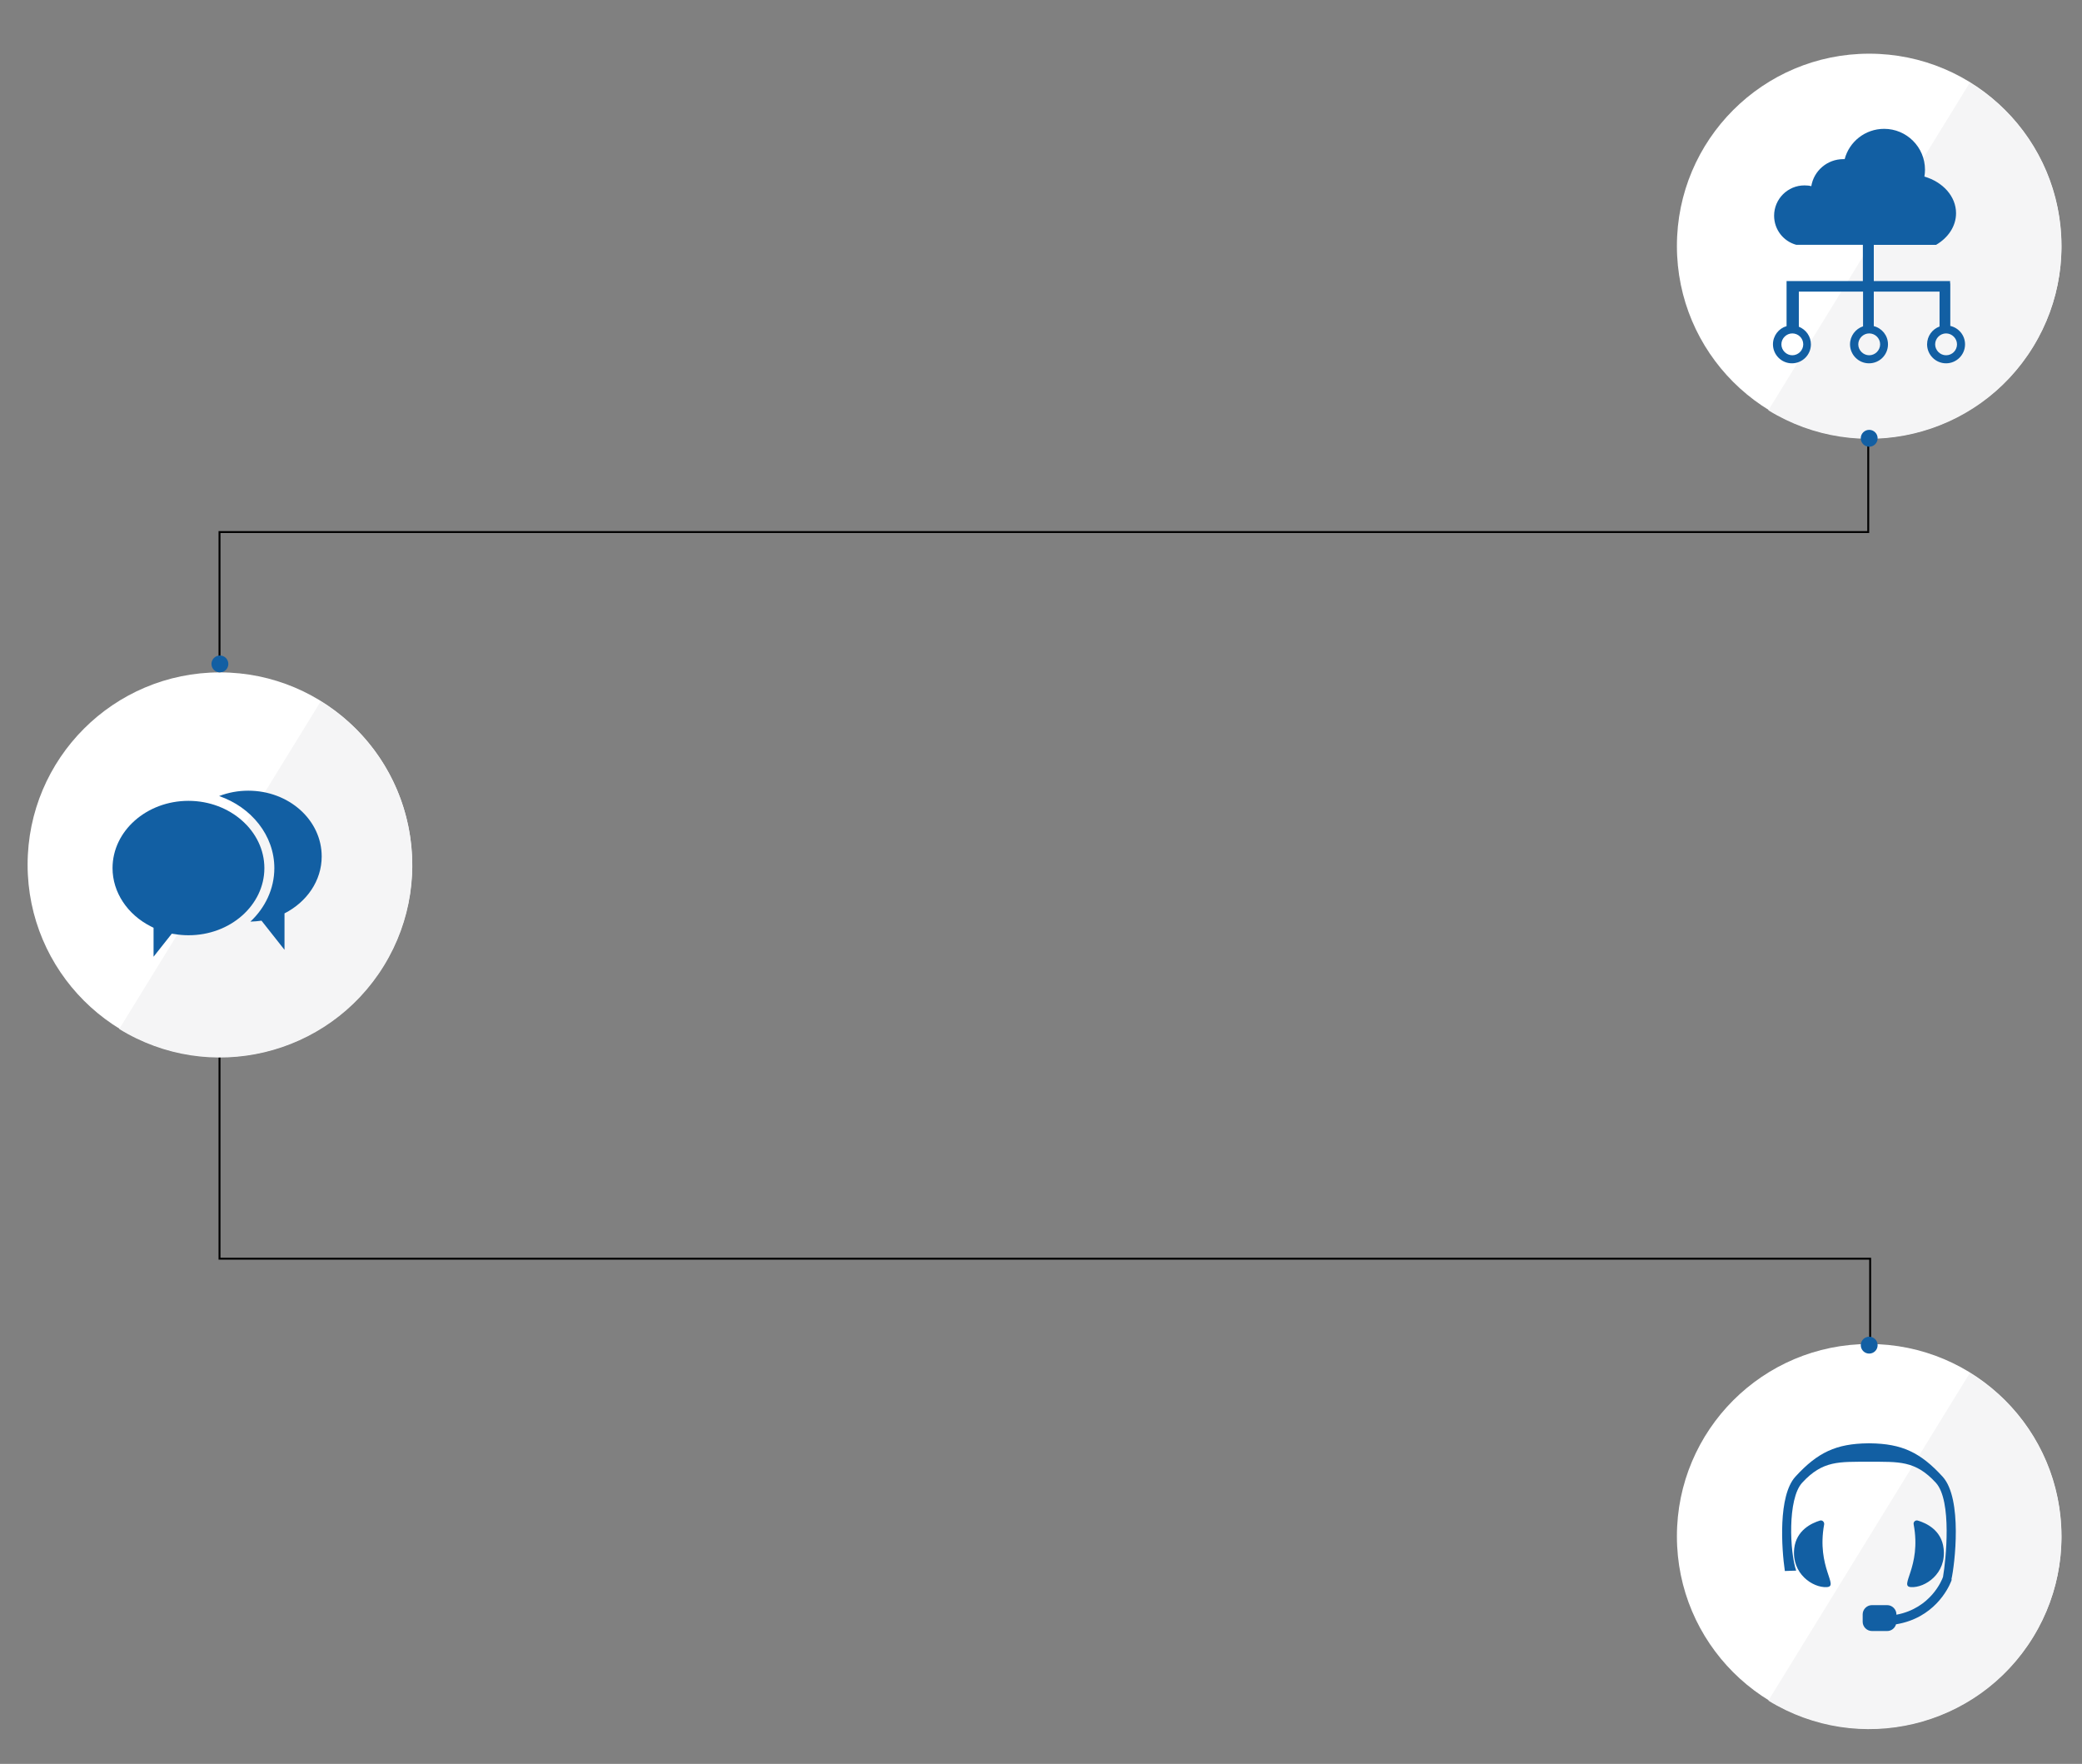 <?xml version="1.0" encoding="utf-8"?>
<!-- Generator: Adobe Illustrator 21.0.0, SVG Export Plug-In . SVG Version: 6.00 Build 0)  -->
<svg version="1.1" id="Layer_1" xmlns="http://www.w3.org/2000/svg" xmlns:xlink="http://www.w3.org/1999/xlink" x="0px" y="0px"
	 viewBox="0 0 1086 920" style="enable-background:new 0 0 1086 920;" xml:space="preserve">
<rect x="0" y="0" width="1086" height="920" fill="#808080" stroke="none"/>
<style type="text/css">
	.st0{fill:none;stroke:#000000;stroke-miterlimit:10;}
	.st1{fill:#125FA3;}
	.st2{fill:#FFFFFF;}
	.st3{fill:#F5F5F6;}
</style>
<polyline class="st0" points="974.5,228.5 974.5,277.5 114.5,277.5 114.5,656.5 975.5,656.5 975.5,701.1 "/>
<circle class="st1" cx="114.7" cy="346.3" r="4.4"/>
<g>
	<circle class="st2" cx="114.7" cy="451" r="100.3"/>
	<path class="st3" d="M200.2,503.8c29-47.2,14.3-109-32.9-138L62.2,536.7C109.3,565.7,171.1,551,200.2,503.8z"/>
	<g>
		<g>
			<g>
				<g>
					<path class="st1" d="M129.5,412.4c-5.4,0-10.5,1-15.2,2.8c16.8,5.8,28.8,20.5,28.8,37.6c0,10.8-4.8,20.7-12.5,27.9
						c2-0.1,3.9-0.2,5.8-0.5l12,15.2v-19c11.6-5.9,19.4-17,19.4-29.7C167.8,427.7,150.7,412.4,129.5,412.4z"/>
				</g>
			</g>
		</g>
		<g>
			<g>
				<g>
					<path class="st1" d="M137.9,452.8c0-19.3-17.8-35.1-39.6-35.1s-39.6,15.7-39.6,35.1c0,12.5,7.7,24.2,20,30.4l1.4,0.7V499
						l9.5-12l1.5,0.2c2.4,0.4,4.8,0.6,7.1,0.6C120.1,487.9,137.9,472.1,137.9,452.8z"/>
				</g>
			</g>
		</g>
	</g>
</g>
<g>
	<circle class="st2" cx="975" cy="128.3" r="100.3"/>
	<path class="st3" d="M1060.4,181.1c29-47.2,14.3-109-32.9-138L922.4,214C969.6,243,1031.4,228.3,1060.4,181.1z"/>
	<g>
		<g>
			<g>
				<path class="st1" d="M1017.3,170v-22.2h-0.1v-1.2h-39.8v-18.9h32.5c6.3-3.7,10.4-9.7,10.4-16.5c0-8.8-6.9-16.3-16.5-19.1
					c0.2-1.2,0.3-2.4,0.3-3.6c0-11.8-9.6-21.3-21.3-21.3c-9.9,0-18.2,6.7-20.6,15.8h-0.7c-8.4,0-15.4,6.1-16.7,14.1
					c-1.1-0.3-2.3-0.4-3.6-0.4c-8.7,0-15.8,7.1-15.8,15.8c0,7.3,4.9,13.4,11.6,15.2h34.7v18.9h-39.8v5.5v18c-4.1,1.2-7.1,5-7.1,9.5
					c0,5.4,4.4,9.9,9.9,9.9c5.4,0,9.9-4.4,9.9-9.9c0-4.2-2.6-7.7-6.3-9.2v-18.3h33.5v18.1c-3.9,1.3-6.8,5-6.8,9.4
					c0,5.4,4.4,9.9,9.9,9.9s9.9-4.4,9.9-9.9c0-4.6-3.1-8.4-7.4-9.5v-18h34.3v18.2c-3.8,1.4-6.5,5-6.5,9.3c0,5.4,4.4,9.9,9.9,9.9
					c5.4,0,9.9-4.4,9.9-9.9C1025,174.9,1021.7,171,1017.3,170z M940.6,179.6c0,3.1-2.6,5.7-5.7,5.7s-5.7-2.6-5.7-5.7
					c0-3.1,2.6-5.7,5.7-5.7S940.6,176.4,940.6,179.6z M980.7,179.6c0,3.1-2.6,5.7-5.7,5.7s-5.7-2.6-5.7-5.7c0-3.1,2.6-5.7,5.7-5.7
					S980.7,176.4,980.7,179.6z M1015.1,185.3c-3.1,0-5.7-2.6-5.7-5.7c0-3.1,2.6-5.7,5.7-5.7c3.1,0,5.7,2.6,5.7,5.7
					S1018.3,185.3,1015.1,185.3z"/>
			</g>
		</g>
	</g>
	<circle class="st1" cx="975" cy="228.6" r="4.4"/>
</g>
<circle class="st2" cx="975" cy="801.3" r="100.3"/>
<path class="st3" d="M1060.4,854.1c29-47.2,14.3-109-32.9-138L922.4,887C969.6,916,1031.4,901.3,1060.4,854.1z"/>
<circle class="st1" cx="975" cy="701.6" r="4.4"/>
<g>
	<g>
		<g>
			<g>
				<path class="st1" d="M996.9,827.8c7.1,0.4,18.5-6.9,16.9-20.2c-1.1-9.6-9.1-13.2-13.4-14.5c-1.3-0.4-2.5,0.7-2.2,2
					C1002.4,817.6,990.1,827.5,996.9,827.8z"/>
			</g>
		</g>
	</g>
	<g>
		<g>
			<g>
				<path class="st1" d="M951.5,795.1c0.2-1.3-1-2.4-2.2-2c-4.3,1.3-12.3,5-13.4,14.5c-1.5,13.3,9.8,20.6,16.9,20.2
					C959.6,827.5,947.4,817.6,951.5,795.1z"/>
			</g>
		</g>
	</g>
	<g>
		<g>
			<g>
				<path class="st1" d="M1013.3,770.2c-11.6-12.7-21.3-17.2-37.8-17.4l0,0h-0.6h-0.6l0,0c-16.5,0.2-26.2,4.7-37.8,17.4
					c-9.1,10-7.2,37.5-5.5,49.2c1.3,0,4.3-0.2,5.9-0.2c-3.3-9.6-4.6-37.3,3.1-45.8c10.8-11.8,19.4-10.9,34.9-11
					c15.5,0.1,24.1-0.8,34.9,11c8.5,9.4,5.2,40.3,3.7,49.1c-0.5,1.5-6.3,16.3-24.3,19.7V842c0-2.6-2.2-4.8-4.8-4.8h-8
					c-2.6,0-4.8,2.2-4.8,4.8v3.9c0,2.6,2.2,4.8,4.8,4.8h8c2.2,0,4-1.5,4.6-3.5c19.6-3.2,27.1-18.3,28.7-22.3l0.1-0.3
					c0.2-0.4,0.2-0.6,0.2-0.6h-0.1l0,0h0.1v-0.3h-0.1C1019.6,816.3,1023.8,781.7,1013.3,770.2z"/>
			</g>
		</g>
	</g>
</g>
</svg>
